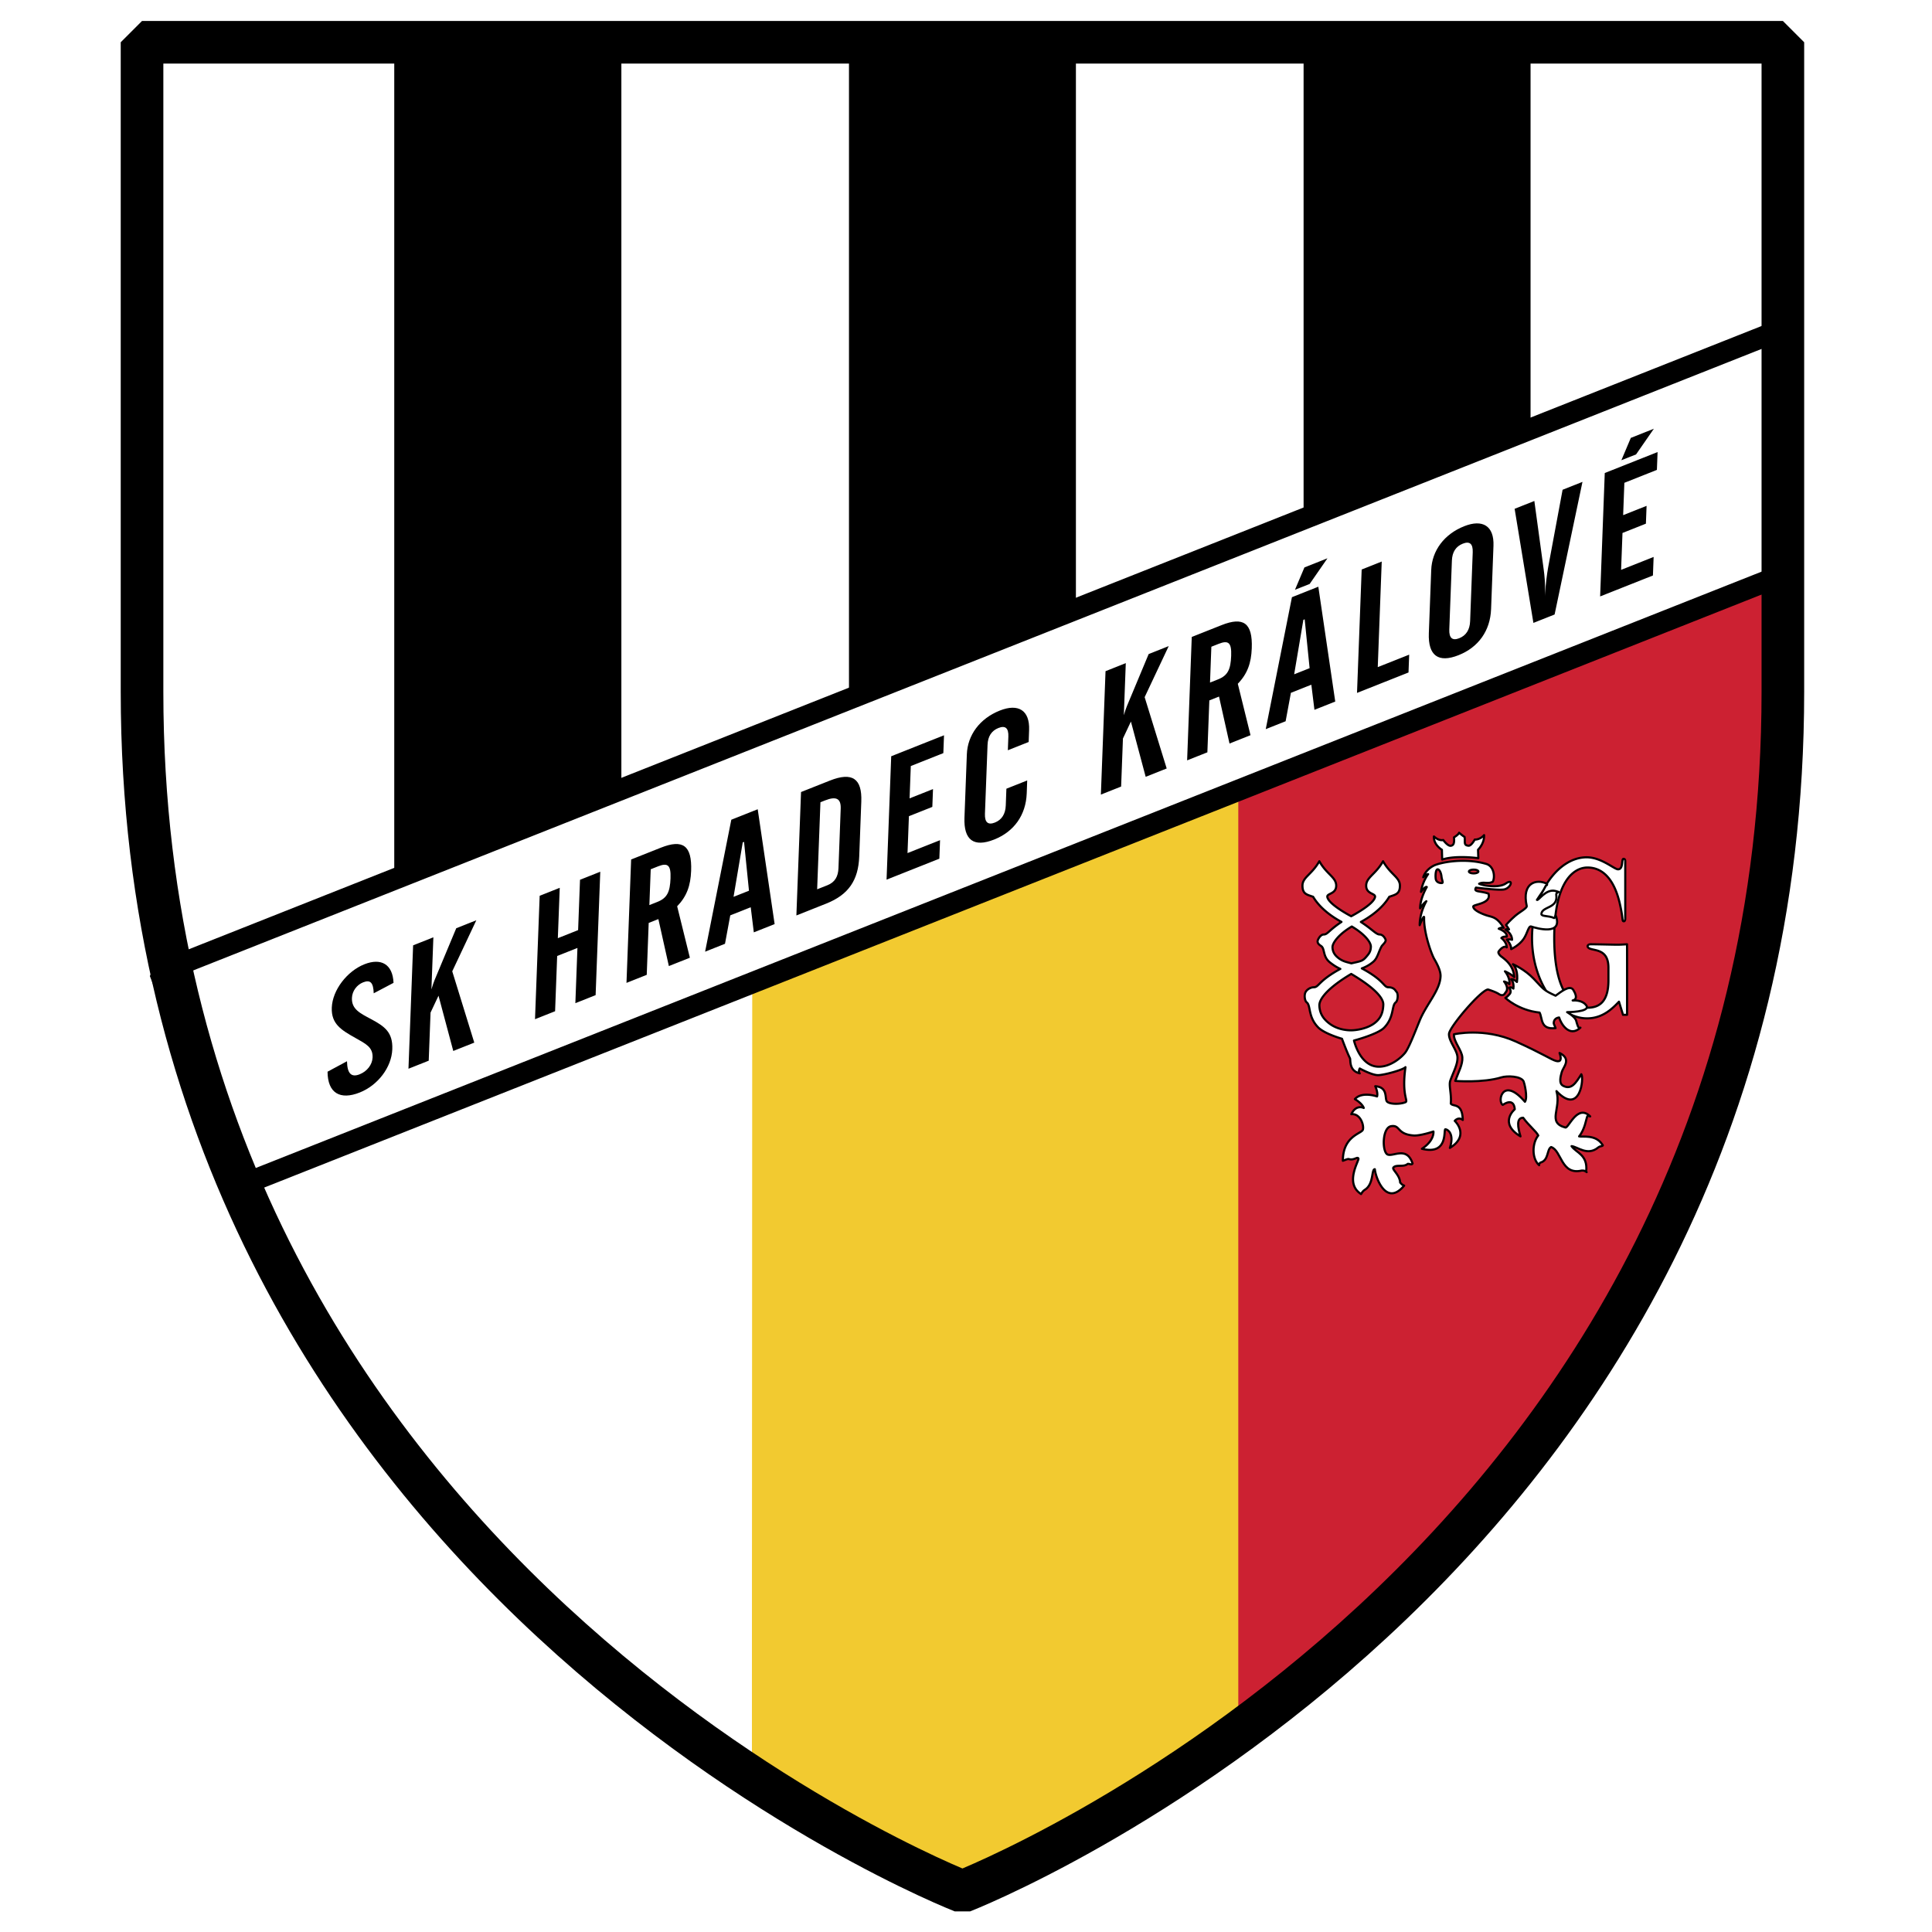 <svg xmlns="http://www.w3.org/2000/svg" width="2500" height="2500" viewBox="0 0 192.756 192.756"><path fill-rule="evenodd" clip-rule="evenodd" fill="#fff" d="M0 0h192.756v192.756H0V0z"/><path d="M123.455 173.533V77.919l51.854-26.56s2.834 21.484 1.416 29.747c-3.307 63.507-53.27 92.427-53.27 92.427z" fill-rule="evenodd" clip-rule="evenodd" fill="#cc2132"/><path d="M161.525 99.938c-.646.68-1.625 1.664-3.184 1.664-2.898 0-5.49-3.611-5.49-8.012 0-4.434 2.592-8.057 5.449-8.057 1.463 0 2.748 1.189 3.125 1.199.574 0 .312-1.045.561-1.045.111 0 .166.091.166.25v5.705c0 .182-.068.273-.125.273-.221 0-.055-.122-.383-1.6-.572-2.683-1.809-3.763-3.256-3.763-1.369 0-3.322 1.377-3.322 7.038 0 5.624 1.953 6.95 3.322 6.95 1.174 0 2.086-.602 2.086-2.729v-1.268c0-2.113-1.777-1.582-2.051-2.047-.088-.152.055-.286.273-.286.697 0 2.223.044 2.707.044.301 0 .926-.044.926-.044s.004.221.004 2.017v5.021h-.404l-.404-1.31zM143.859 84.781l.027.979c1.373-.457 3.605-.138 3.605-.138l-.027-.843s.648-.618.604-1.458c-.443.487-.93.442-.93.442s-.344.634-.617.614c-.535-.039-.314-.393-.402-.877-.223-.135-.549-.426-.545-.416-.082.211-.51.458-.51.458.045.531-.008.797-.318.841-.311.044-.754-.576-.754-.576s-.398.133-.93-.354c-.044.84.797 1.328.797 1.328zM145.941 111.738c-.045-1.77-.975-1.283-1.195-1.637.088-.975-.223-1.816-.045-2.303.332-.912.754-1.639.709-2.346-.045-.709-.887-1.594-.842-2.303.045-.707 3.232-4.426 3.898-4.426 0 0 .744.23 1.062.443.398.264.576.043.664-.133.443-.443-.133-1.107-.133-1.107s.266.045.531.266c.09-.664-.441-1.283-.441-1.283s.531.221.93.574c-.088-1.195-.93-1.77-1.33-2.08-.025-.02-.354-.31-.221-.487.525-.701.859-.386.797-.398 0-.531-.531-.93-.531-.93s.133-.177.531-.133c.088-.487-.797-.797-.797-.797s.213-.146.488-.088c-.666-1.107-1.139-1.062-1.684-1.239-.547-.177-1.344-.531-1.344-.885 0-.236 1.83-.266 1.52-1.284-.768-.294-1.465-.134-1.283-.546.012-.025.023-.038.035-.061.076.013.15.024.23.031.486.044 2.234.273 2.658.133.664-.221.857-1.088.088-.575-.398.266-.977.29-1.418.266-.596-.034-.99-.129-1.246-.235.404-.244.916.06 1.363-.208.238-.443.139-1.536-.648-1.771-2.186-.649-4.645-.139-5.256.177-.857.443-1.033 1.151-1.033 1.151.266-.31.486-.31.486-.31s-.576.752-.709 1.771c.443-.62.576-.487.576-.487s-.664 1.106-.664 2.125c.354-.531.621-.708.621-.708s-.666 1.106-.666 2.39c.266-.664.451-.991.443-.752-.045 1.505.734 3.65 1.016 4.131.35.597.639 1.222.623 1.712-.043 1.416-1.416 2.793-2.082 4.426-.486 1.195-1.078 2.73-1.447 3.203-.367.471-1.463 1.43-2.672 1.4-1.859-.043-2.436-2.611-2.436-2.611s2.383-.627 3.012-1.283c1.02-1.062.725-2.203 1.152-2.523.178-.133.266-.664.133-.973-.014-.033-.041-.059-.061-.09l-.072-.088c-.166-.26-.432-.355-.709-.355-.525 0-.354-.641-2.674-1.885a3.618 3.618 0 0 0 1.168-.682c.398-.354.486-.93.797-1.505.094-.174.504-.46.398-.708-.107-.248-.328-.487-.576-.487-.367 0-.744-.519-1.881-1.253.789-.427 2.096-1.27 2.834-2.509.619-.222 1.062-.27 1.062-1.11 0-.841-.93-1.104-1.682-2.435-.754 1.331-1.684 1.597-1.684 2.438 0 .841.926.752.885 1.107-.086.731-2.26 1.878-2.381 1.941l-.029-.017h-.002c-.303-.16-2.268-1.23-2.35-1.925-.041-.355.887-.266.887-1.107s-.93-1.107-1.684-2.438c-.752 1.331-1.682 1.593-1.682 2.435 0 .841.441.889 1.062 1.11.736 1.237 2.039 2.08 2.83 2.506-1.281.86-1.387 1.256-1.768 1.256-.248 0-.471.284-.576.531-.105.248.012.422.311.62.398.266.141 1.052.885 1.637.408.322.748.518 1.035.645-2.213 1.203-2.135 1.832-2.65 1.832-.311 0-.709.221-.842.531-.133.309-.045.84.133.973.428.322.111 1.42 1.129 2.482.629.656 2.393 1.152 2.393 1.152s.484 1.32.797 1.947c.088.176-.133 1.238.975 1.504-.178-.176 0-.486 0-.486s1.195.664 1.816.664c.619 0 2.523-.531 2.746-.797-.398 2.834.309 3.365 0 3.498-.521.223-1.639.221-1.861-.09-.221-.309.133-1.416-1.152-1.504.311.707.178 1.018.178 1.018s-1.506-.531-2.213.266c.797.486.885.885.885.885s-.754-.398-1.24.621c.93-.09 1.285 1.15 1.152 1.549s-1.994.619-1.994 3.098c.266-.088.398-.17.576-.176.531.176.875-.277.975-.045.088.207-1.418 2.479.266 3.541.133-.221.211-.32.398-.441.887-.576.621-2.037.975-2.037.088.885 1.15 3.762 2.924 1.637-.199-.076-.252-.152-.398-.309-.045-.797-.855-1.295-.666-1.506.285-.316 1.02 0 1.418-.354.191-.025.398.143.486-.045-.574-1.727-1.904-.664-2.479-.885-.576-.221-.576-2.699.354-2.834.93-.133.531.799 2.215.93.662.053 1.992-.398 1.992-.398s.135.887-1.15 1.727c2.701.664 2.123-1.979 2.348-1.947.309.045.885.531.441 1.859 2.039-1.24.488-2.699.488-2.699s.356-.443.799-.09zm1.086-24.976c.258 0 .469.084.469.188s-.211.188-.469.188c-.262 0-.471-.084-.471-.188s.21-.188.471-.188zm-13.472 8.835c-.385-.29-.598-.623-.611-1.089-.012-.423.604-1.288 1.926-2.07 1.32.782 1.914 1.594 1.902 2.017-.014.466-.166.677-.486 1.038-.354.398-.486.398-1.461.62-.487-.133-.845-.195-1.27-.516zm1.224 7.2c-.541-.002-1.414-.129-2.125-.664-.643-.482-.996-1.039-1.02-1.814-.02-.705.977-1.848 3.178-3.15 2.203 1.303 3.221 2.357 3.201 3.061-.021.777-.244 1.377-.887 1.859-.71.536-1.806.71-2.347.708zm9.08-14.697c-.172.02-.576-.047-.619-.442-.045-.396.01-.903.182-.922.172-.02.35.306.395.701.042.395.214.645.042.663z" fill-rule="evenodd" clip-rule="evenodd" fill="#fff" stroke="#000" stroke-width=".213" stroke-linecap="round" stroke-linejoin="round" stroke-miterlimit="2.613"/><path d="M159.85 114.174c-.664-1.018-1.992-.709-2.303-.797.576-.709.707-1.727.797-1.947.088-.223.178-.045.311-.045-1.285-1.283-2.156 1.195-2.48 1.107-1.865-.508-.381-1.885-.887-3.631 2.379 2.502 2.762-1.338 2.48-1.682-.531.84-.975 1.594-1.816 1.15-.471-.248-.236-.99-.133-1.373.133-.486 1.02-1.283-.221-1.902.221.619.133.93-.355.797-.486-.133-1.336-.734-4.029-1.947-3.145-1.418-6.156-.709-6.156-.709-.045.709.797 1.594.84 2.301.045.709-.375 1.434-.707 2.348 0 0 2.732.221 4.605-.355.576-.176 1.949-.133 2.215.4.055.109.443 1.592.133 2.035-2.215-2.568-2.791-.045-2.215.311 1.195-.797 1.195.441 1.195.441s-1.639 1.373.576 2.701c-.266-.885-.443-1.859.266-1.859.576.797 1.285 1.328 1.506 1.77-.619.754-.664 2.303.09 2.967 0 0-.045-.133.133-.266.842-.221.619-1.328 1.062-1.549 1.062.354.975 2.832 3.057 2.346.398-.045.576.309.441.088.178-1.682-1.018-1.859-1.461-2.523.576.045 1.596 1.02 2.658.133.239-.201.618-.089.398-.31zM153.029 97.662c-.932-.975-2.082-1.461-2.082-1.461.221.178.531.797.398 1.771-.398-.355-.576-.266-.576-.266s.311.266.223.928c-.268-.221-.443-.088-.443-.088s.354.355.043.664c-.133.133-.178.221-.398.355 0 0 1.285 1.238 3.41 1.459.311.576.045 1.727 1.596 1.551-.133-.311-.178-.443-.178-.443s-.088-.531.531-.619c.178.619 1.02 2.035 2.127 1.018-.223.088-.266-.133-.443-.752-.178-.398-.887-.797-.887-.797s2.26 0 1.949-.621c-.344-.549-1.082-.564-1.396-.545.225-.043.568-.234.068-1.047-.354-.576-1.328.266-1.771.574-1.241-.573-1.169-.63-2.171-1.681zM150.555 92.726c-.273-.058-.361.022-.361.022s.664.354.664 1.018c-.266-.089-.523-.022-.523-.022s.48.509.436.951c0 0 .803-.378 1.24-1.018.396-.58.486-1.328.754-1.239.533.178 3.145.93 2.479-1.018-.076-.226 0 .044-.176.177-.576-.266-1.24-.133-1.285-.399.045-.796 1.684-.531 1.488-1.903-.057-.395.617-.211-.07-.399-.975-.266-1.729 1.019-1.861.886.398-.62.576-.788.887-1.417.266-.098.045-.221.045-.221-.932-.443-2.48-.133-1.949 2.257.021.221-.664.559-1.152.974s-.914.907-.914.907c.093.124.192.27.298.444z" fill-rule="evenodd" clip-rule="evenodd" fill="#fff" stroke="#000" stroke-width=".213" stroke-linecap="round" stroke-linejoin="round" stroke-miterlimit="2.613"/><path fill-rule="evenodd" clip-rule="evenodd" d="M107.363 79.823V4.216H84.685v85.345l22.678-9.738zM152.719 61.585V4.039h-22.678v66.045l22.678-8.499zM62.007 95.759V4.393H39.329v91.366h22.678z"/><path fill-rule="evenodd" clip-rule="evenodd" fill="#fff" d="M130.041 70.084V4.039h-22.678v75.784l22.678-9.739zM175.396 50.607V4.039h-22.677v57.546l22.677-10.978zM84.685 89.561V4.393H62.007v91.366l22.678-6.198zM39.329 95.759V4.393H16.651v80.919l2.835 10.27 19.843.177z"/><path fill-rule="evenodd" clip-rule="evenodd" fill="#f2ca30" d="M96.023 188.717l-21.009-12.158.039-82.412 48.492-16.98v96.56l-27.522 14.99z"/><path d="M25.273 117.773c-1.609-3.164.236-19.123.236-19.123l49.371-6.374.133 84.282c.001.001-28.479-16.997-49.74-58.785z" fill-rule="evenodd" clip-rule="evenodd" fill="#fff"/><path fill-rule="evenodd" clip-rule="evenodd" fill="#fff" stroke="#000" stroke-width="2.125" stroke-linejoin="bevel" stroke-miterlimit="2.613" d="M24.17 118.207l153.707-60.872.709-24.789L15.942 96.998l8.228 21.209z"/><path d="M34.619 105.881c.027 1.207.413 1.639 1.266 1.301.742-.295 1.26-.965 1.288-1.68.038-1.029-.68-1.361-1.717-1.947-1.414-.795-2.414-1.395-2.353-3.018.067-1.777 1.544-3.652 3.25-4.33 1.67-.663 2.833-.008 2.91 1.852l-1.977 1.043c-.034-1.035-.313-1.389-1.055-1.094-.63.25-1.092.863-1.118 1.561-.042 1.115.801 1.52 1.912 2.109 1.343.723 2.18 1.301 2.115 3.008-.068 1.814-1.451 3.6-3.25 4.314-1.966.781-3.199.051-3.21-2.076l1.939-1.043zM41.217 94.317l2.021-.802-.195 5.198c.125-.412.228-.727.308-.914l2.169-5.19 2.003-.795-2.402 5.094 2.198 7.115-2.096.832-1.473-5.514-.795 1.689-.181 4.795-2.021.803.464-12.311zM55.846 88.578l-.19 5.023 2.022-.803.19-5.023 2.021-.802-.464 12.312-2.021.803.207-5.511-2.022.802-.207 5.512-2.004.795.465-12.313 2.003-.795zM64.923 86.727l.723-.288c.983-.39 1.302-.121 1.252 1.187-.051 1.36-.33 1.969-1.313 2.359l-.797.316.135-3.574zm-.202 5.354l.965-.383 1.047 4.687 2.096-.833-1.268-5.131c.97-1.003 1.339-2.077 1.394-3.542.095-2.529-.831-3.175-3.019-2.306l-2.967 1.178-.464 12.312 2.021-.803.195-5.179zM73.186 89.477l.917-5.431.13-.052.492 4.873-1.539.61zm-2.838 5.473l1.985-.788.526-2.837 2.041-.81.308 2.506 2.077-.824-1.688-11.458-2.634 1.045-2.615 13.166zM81.527 88.725l.328-8.684.464-.184c1.112-.442 1.596-.187 1.558.824l-.223 5.929c-.032.838-.346 1.409-1.106 1.711l-1.021.404zm-2.071 2.609l2.967-1.178c2.245-.891 3.212-2.34 3.302-4.695l.207-5.493c.086-2.285-.893-2.979-3.137-2.088l-2.875 1.141-.464 12.313zM88.916 75.452l5.268-2.092-.067 1.78-3.246 1.288-.121 3.226 2.336-.927-.067 1.778-2.337.928-.139 3.679 3.246-1.287-.07 1.847-5.267 2.092.464-12.312zM96.463 75.256c.072-1.918 1.285-3.568 3.289-4.363 1.836-.729 2.998-.039 2.922 1.949l-.043 1.186-2.078.825.051-1.361c.033-.854-.305-1.133-.99-.86s-1.055.831-1.086 1.685l-.26 6.872c-.031.854.303 1.15.99.878.686-.272 1.055-.849 1.088-1.703l.062-1.674 2.076-.824-.047 1.29c-.084 2.18-1.277 3.822-3.244 4.603-2.039.81-3.053.061-2.968-2.189l.238-6.314zM110.299 66.964l2.021-.803-.195 5.197c.123-.41.229-.726.309-.913l2.168-5.189 2.002-.795-2.402 5.094 2.199 7.116-2.096.832-1.473-5.514-.795 1.69-.182 4.796-2.02.802.464-12.313zM120.857 64.525l.723-.287c.982-.39 1.303-.121 1.254 1.187-.051 1.36-.33 1.969-1.314 2.359l-.797.316.134-3.575zm-.201 5.354l.965-.382 1.047 4.686 2.096-.833-1.268-5.131c.969-1.003 1.338-2.077 1.393-3.542.096-2.529-.83-3.175-3.02-2.306l-2.967 1.178-.463 12.312 2.021-.802.196-5.18zM129.119 67.275l.918-5.432.131-.052.492 4.873-1.541.611zm1.547-9.013l1.775-2.561-2.299.913-.943 2.229 1.467-.581zm-4.383 14.486l1.984-.788.527-2.837 2.039-.81.309 2.506 2.076-.824-1.688-11.459-2.633 1.046-2.614 13.166zM135.854 56.821l2.001-.796-.396 10.534 3.135-1.244-.067 1.779-5.138 2.038.465-12.311zM146.674 61.974c-.031.855-.4 1.43-1.088 1.703-.686.272-1.021-.023-.99-.878l.26-6.871c.031-.854.4-1.413 1.086-1.686.688-.272 1.023.006.992.861l-.26 6.871zm-3.881-5.107l-.238 6.312c-.084 2.25.965 2.984 2.967 2.188 1.969-.78 3.162-2.422 3.244-4.603l.238-6.313c.074-1.988-1.088-2.678-2.924-1.949-2.002.796-3.215 2.446-3.287 4.365zM153.082 49.982l.93 6.812c.086.619.168 1.411.127 2.475l-.01.227c.084-1.271.213-2.232.328-2.879l1.443-7.753 1.984-.788-2.781 13.232-2.115.839-1.873-11.385 1.967-.78zM161.764 45.917l.943-2.229 2.301-.913-1.777 2.561-1.467.581zm-1.657 1.276l5.27-2.091-.068 1.779-3.246 1.289-.121 3.226 2.338-.927-.068 1.778-2.336.928-.139 3.68 3.246-1.288-.07 1.849-5.268 2.09.462-12.313z" fill-rule="evenodd" clip-rule="evenodd"/><path d="M177.877 69.022c0 87.824-81.854 119.695-81.854 119.695S14.171 156.846 14.171 69.022V4.216h163.706v64.806z" fill="none" stroke="#000" stroke-width="4.252" stroke-linejoin="bevel" stroke-miterlimit="2.613"/></svg>